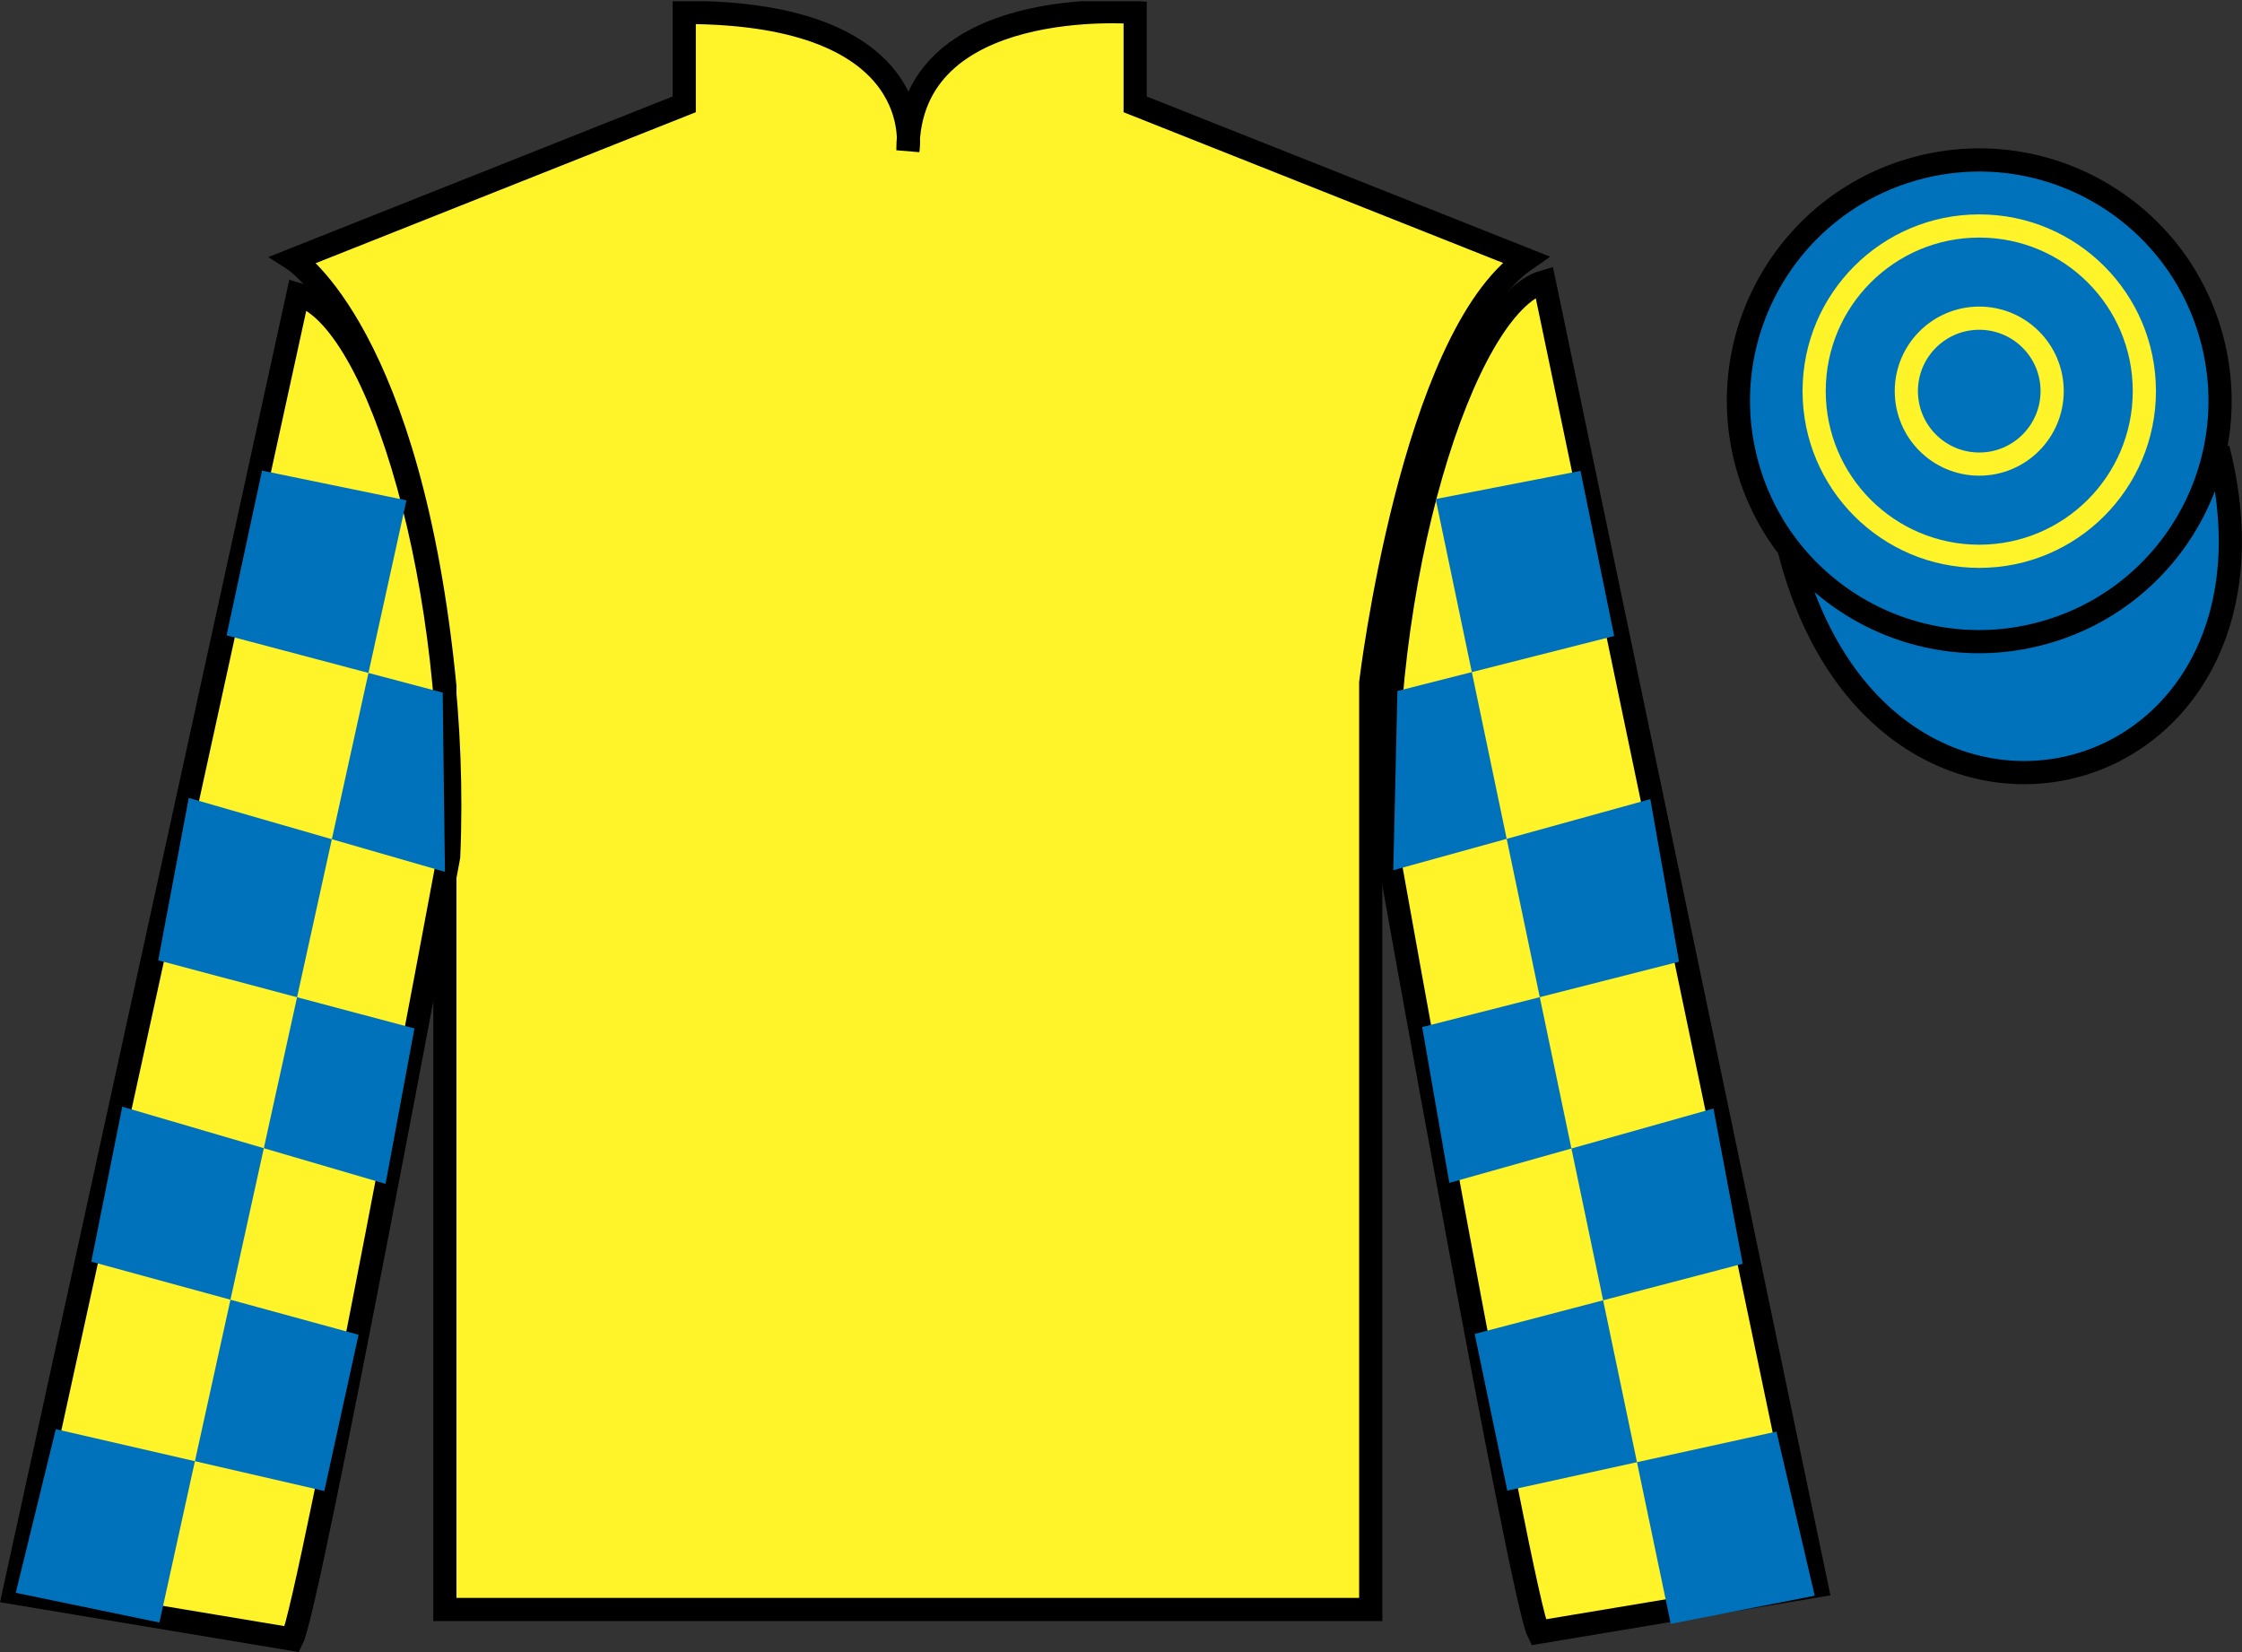 <?xml version="1.0" encoding="UTF-8"?>
<svg xmlns="http://www.w3.org/2000/svg" xmlns:xlink="http://www.w3.org/1999/xlink" width="96.7pt" height="71.25pt" viewBox="0 0 96.7 71.25" version="1.1">
<rect x="0" y="0" width="96.7" height="71.25" fill="#333333" stroke="none"/>
<defs>
<clipPath id="clip1">
  <path d="M 0 71.25 L 96.695 71.25 L 96.695 0.051 L 0 0.051 L 0 71.25 Z M 0 71.25 "/>
</clipPath>
</defs>
<g id="surface0">
<g clip-path="url(#clip1)" clip-rule="nonzero">
<path style=" stroke:none;fill-rule:nonzero;fill:rgb(100%,95.143%,16.359%);fill-opacity:1;" d="M 12.664 11.191 C 12.664 11.191 17.703 14.41 19.188 29.605 C 19.188 29.605 19.188 44.473 19.188 69.414 L 59.121 69.414 L 59.121 29.441 C 59.121 29.441 60.895 14.578 65.809 11.191 L 48.961 4.5 L 48.961 0.535 C 48.961 0.535 39.16 -0.289 39.16 6.48 C 39.16 6.48 40.164 0.535 29.512 0.535 L 29.512 4.5 L 12.664 11.191 "/>
<path style="fill:none;stroke-width:10;stroke-linecap:butt;stroke-linejoin:miter;stroke:rgb(0%,0%,0%);stroke-opacity:1;stroke-miterlimit:4;" d="M 126.641 600.586 C 126.641 600.586 177.031 568.398 191.875 416.445 C 191.875 416.445 191.875 267.773 191.875 18.359 L 591.211 18.359 L 591.211 418.086 C 591.211 418.086 608.945 566.719 658.086 600.586 L 489.609 667.5 L 489.609 707.148 C 489.609 707.148 391.602 715.391 391.602 647.695 C 391.602 647.695 401.641 707.148 295.117 707.148 L 295.117 667.5 L 126.641 600.586 Z M 126.641 600.586 " transform="matrix(0.1,0,0,-0.1,0,71.25)"/>
<path style=" stroke:none;fill-rule:nonzero;fill:rgb(100%,95.143%,16.359%);fill-opacity:1;" d="M 12.602 70.695 C 13.352 69.195 19.352 36.945 19.352 36.945 C 19.852 25.445 16.352 13.695 12.852 12.695 L 0.602 68.695 L 12.602 70.695 "/>
<path style="fill:none;stroke-width:10;stroke-linecap:butt;stroke-linejoin:miter;stroke:rgb(0%,0%,0%);stroke-opacity:1;stroke-miterlimit:4;" d="M 126.016 5.547 C 133.516 20.547 193.516 343.047 193.516 343.047 C 198.516 458.047 163.516 575.547 128.516 585.547 L 6.016 25.547 L 126.016 5.547 Z M 126.016 5.547 " transform="matrix(0.1,0,0,-0.1,0,71.25)"/>
<path style=" stroke:none;fill-rule:nonzero;fill:rgb(100%,95.143%,16.359%);fill-opacity:1;" d="M 78.352 68.398 L 66.602 12.148 C 63.102 13.148 59.352 25.148 59.852 36.648 C 59.852 36.648 65.602 68.898 66.352 70.398 L 78.352 68.398 "/>
<path style="fill:none;stroke-width:10;stroke-linecap:butt;stroke-linejoin:miter;stroke:rgb(0%,0%,0%);stroke-opacity:1;stroke-miterlimit:4;" d="M 783.516 28.516 L 666.016 591.016 C 631.016 581.016 593.516 461.016 598.516 346.016 C 598.516 346.016 656.016 23.516 663.516 8.516 L 783.516 28.516 Z M 783.516 28.516 " transform="matrix(0.1,0,0,-0.1,0,71.25)"/>
<path style="fill-rule:nonzero;fill:rgb(0%,44.581%,73.635%);fill-opacity:1;stroke-width:10;stroke-linecap:butt;stroke-linejoin:miter;stroke:rgb(0%,0%,0%);stroke-opacity:1;stroke-miterlimit:4;" d="M 771.758 475.195 C 811.484 319.531 995.391 367.148 956.641 519.141 " transform="matrix(0.1,0,0,-0.1,0,71.25)"/>
<path style=" stroke:none;fill-rule:nonzero;fill:rgb(99.094%,72.934%,33.724%);fill-opacity:1;" d="M 85.797 18.977 C 86.734 18.738 87.297 17.789 87.059 16.855 C 86.82 15.922 85.871 15.355 84.934 15.594 C 84 15.832 83.438 16.785 83.676 17.719 C 83.914 18.652 84.863 19.219 85.797 18.977 "/>
<path style="fill:none;stroke-width:10;stroke-linecap:butt;stroke-linejoin:miter;stroke:rgb(0%,0%,0%);stroke-opacity:1;stroke-miterlimit:4;" d="M 857.969 522.734 C 867.344 525.117 872.969 534.609 870.586 543.945 C 868.203 553.281 858.711 558.945 849.336 556.562 C 840 554.18 834.375 544.648 836.758 535.312 C 839.141 525.977 848.633 520.312 857.969 522.734 Z M 857.969 522.734 " transform="matrix(0.1,0,0,-0.1,0,71.25)"/>
<path style=" stroke:none;fill-rule:nonzero;fill:rgb(0%,44.581%,73.635%);fill-opacity:1;" d="M 87.934 27.348 C 93.492 25.93 96.848 20.277 95.43 14.719 C 94.012 9.16 88.355 5.805 82.801 7.223 C 77.242 8.641 73.887 14.297 75.305 19.855 C 76.723 25.41 82.379 28.77 87.934 27.348 "/>
<path style="fill:none;stroke-width:10;stroke-linecap:butt;stroke-linejoin:miter;stroke:rgb(0%,0%,0%);stroke-opacity:1;stroke-miterlimit:4;" d="M 879.336 439.023 C 934.922 453.203 968.477 509.727 954.297 565.312 C 940.117 620.898 883.555 654.453 828.008 640.273 C 772.422 626.094 738.867 569.531 753.047 513.945 C 767.227 458.398 823.789 424.805 879.336 439.023 Z M 879.336 439.023 " transform="matrix(0.1,0,0,-0.1,0,71.25)"/>
<path style=" stroke:none;fill-rule:nonzero;fill:rgb(0%,44.581%,73.635%);fill-opacity:1;" d="M 11.301 20.297 L 17.531 21.578 L 6.875 69.977 L 0.68 68.695 L 2.406 61.637 L 13.988 64.305 L 15.465 57.566 L 3.938 54.414 L 5.273 47.73 L 16.629 51.059 L 17.875 44.355 L 6.824 41.418 L 8.141 34.414 L 19.191 37.602 L 19.094 29.871 L 9.773 27.402 L 11.301 20.297 "/>
<path style=" stroke:none;fill-rule:nonzero;fill:rgb(0%,44.581%,73.635%);fill-opacity:1;" d="M 68.168 20.309 L 61.922 21.523 L 72.062 70.035 L 78.27 68.82 L 76.621 61.742 L 65.012 64.289 L 63.605 57.531 L 75.164 54.504 L 73.902 47.809 L 62.512 51.016 L 61.34 44.297 L 72.418 41.477 L 71.18 34.465 L 60.094 37.531 L 60.273 29.801 L 69.621 27.43 L 68.168 20.309 "/>
<path style=" stroke:none;fill-rule:nonzero;fill:rgb(0%,44.581%,73.635%);fill-opacity:1;" d="M 85.367 23.992 C 89.301 23.992 92.488 20.801 92.488 16.867 C 92.488 12.934 89.301 9.746 85.367 9.746 C 81.434 9.746 78.246 12.934 78.246 16.867 C 78.246 20.801 81.434 23.992 85.367 23.992 "/>
<path style="fill:none;stroke-width:10;stroke-linecap:butt;stroke-linejoin:miter;stroke:rgb(100%,95.143%,16.359%);stroke-opacity:1;stroke-miterlimit:4;" d="M 853.672 472.578 C 893.008 472.578 924.883 504.492 924.883 543.828 C 924.883 583.164 893.008 615.039 853.672 615.039 C 814.336 615.039 782.461 583.164 782.461 543.828 C 782.461 504.492 814.336 472.578 853.672 472.578 Z M 853.672 472.578 " transform="matrix(0.1,0,0,-0.1,0,71.25)"/>
<path style=" stroke:none;fill-rule:nonzero;fill:rgb(0%,44.581%,73.635%);fill-opacity:1;" d="M 85.367 20.016 C 87.105 20.016 88.512 18.605 88.512 16.867 C 88.512 15.133 87.105 13.723 85.367 13.723 C 83.629 13.723 82.223 15.133 82.223 16.867 C 82.223 18.605 83.629 20.016 85.367 20.016 "/>
<path style="fill:none;stroke-width:10;stroke-linecap:butt;stroke-linejoin:miter;stroke:rgb(100%,95.143%,16.359%);stroke-opacity:1;stroke-miterlimit:4;" d="M 853.672 512.344 C 871.055 512.344 885.117 526.445 885.117 543.828 C 885.117 561.172 871.055 575.273 853.672 575.273 C 836.289 575.273 822.227 561.172 822.227 543.828 C 822.227 526.445 836.289 512.344 853.672 512.344 Z M 853.672 512.344 " transform="matrix(0.1,0,0,-0.1,0,71.25)"/>
</g>
</g>
</svg>
